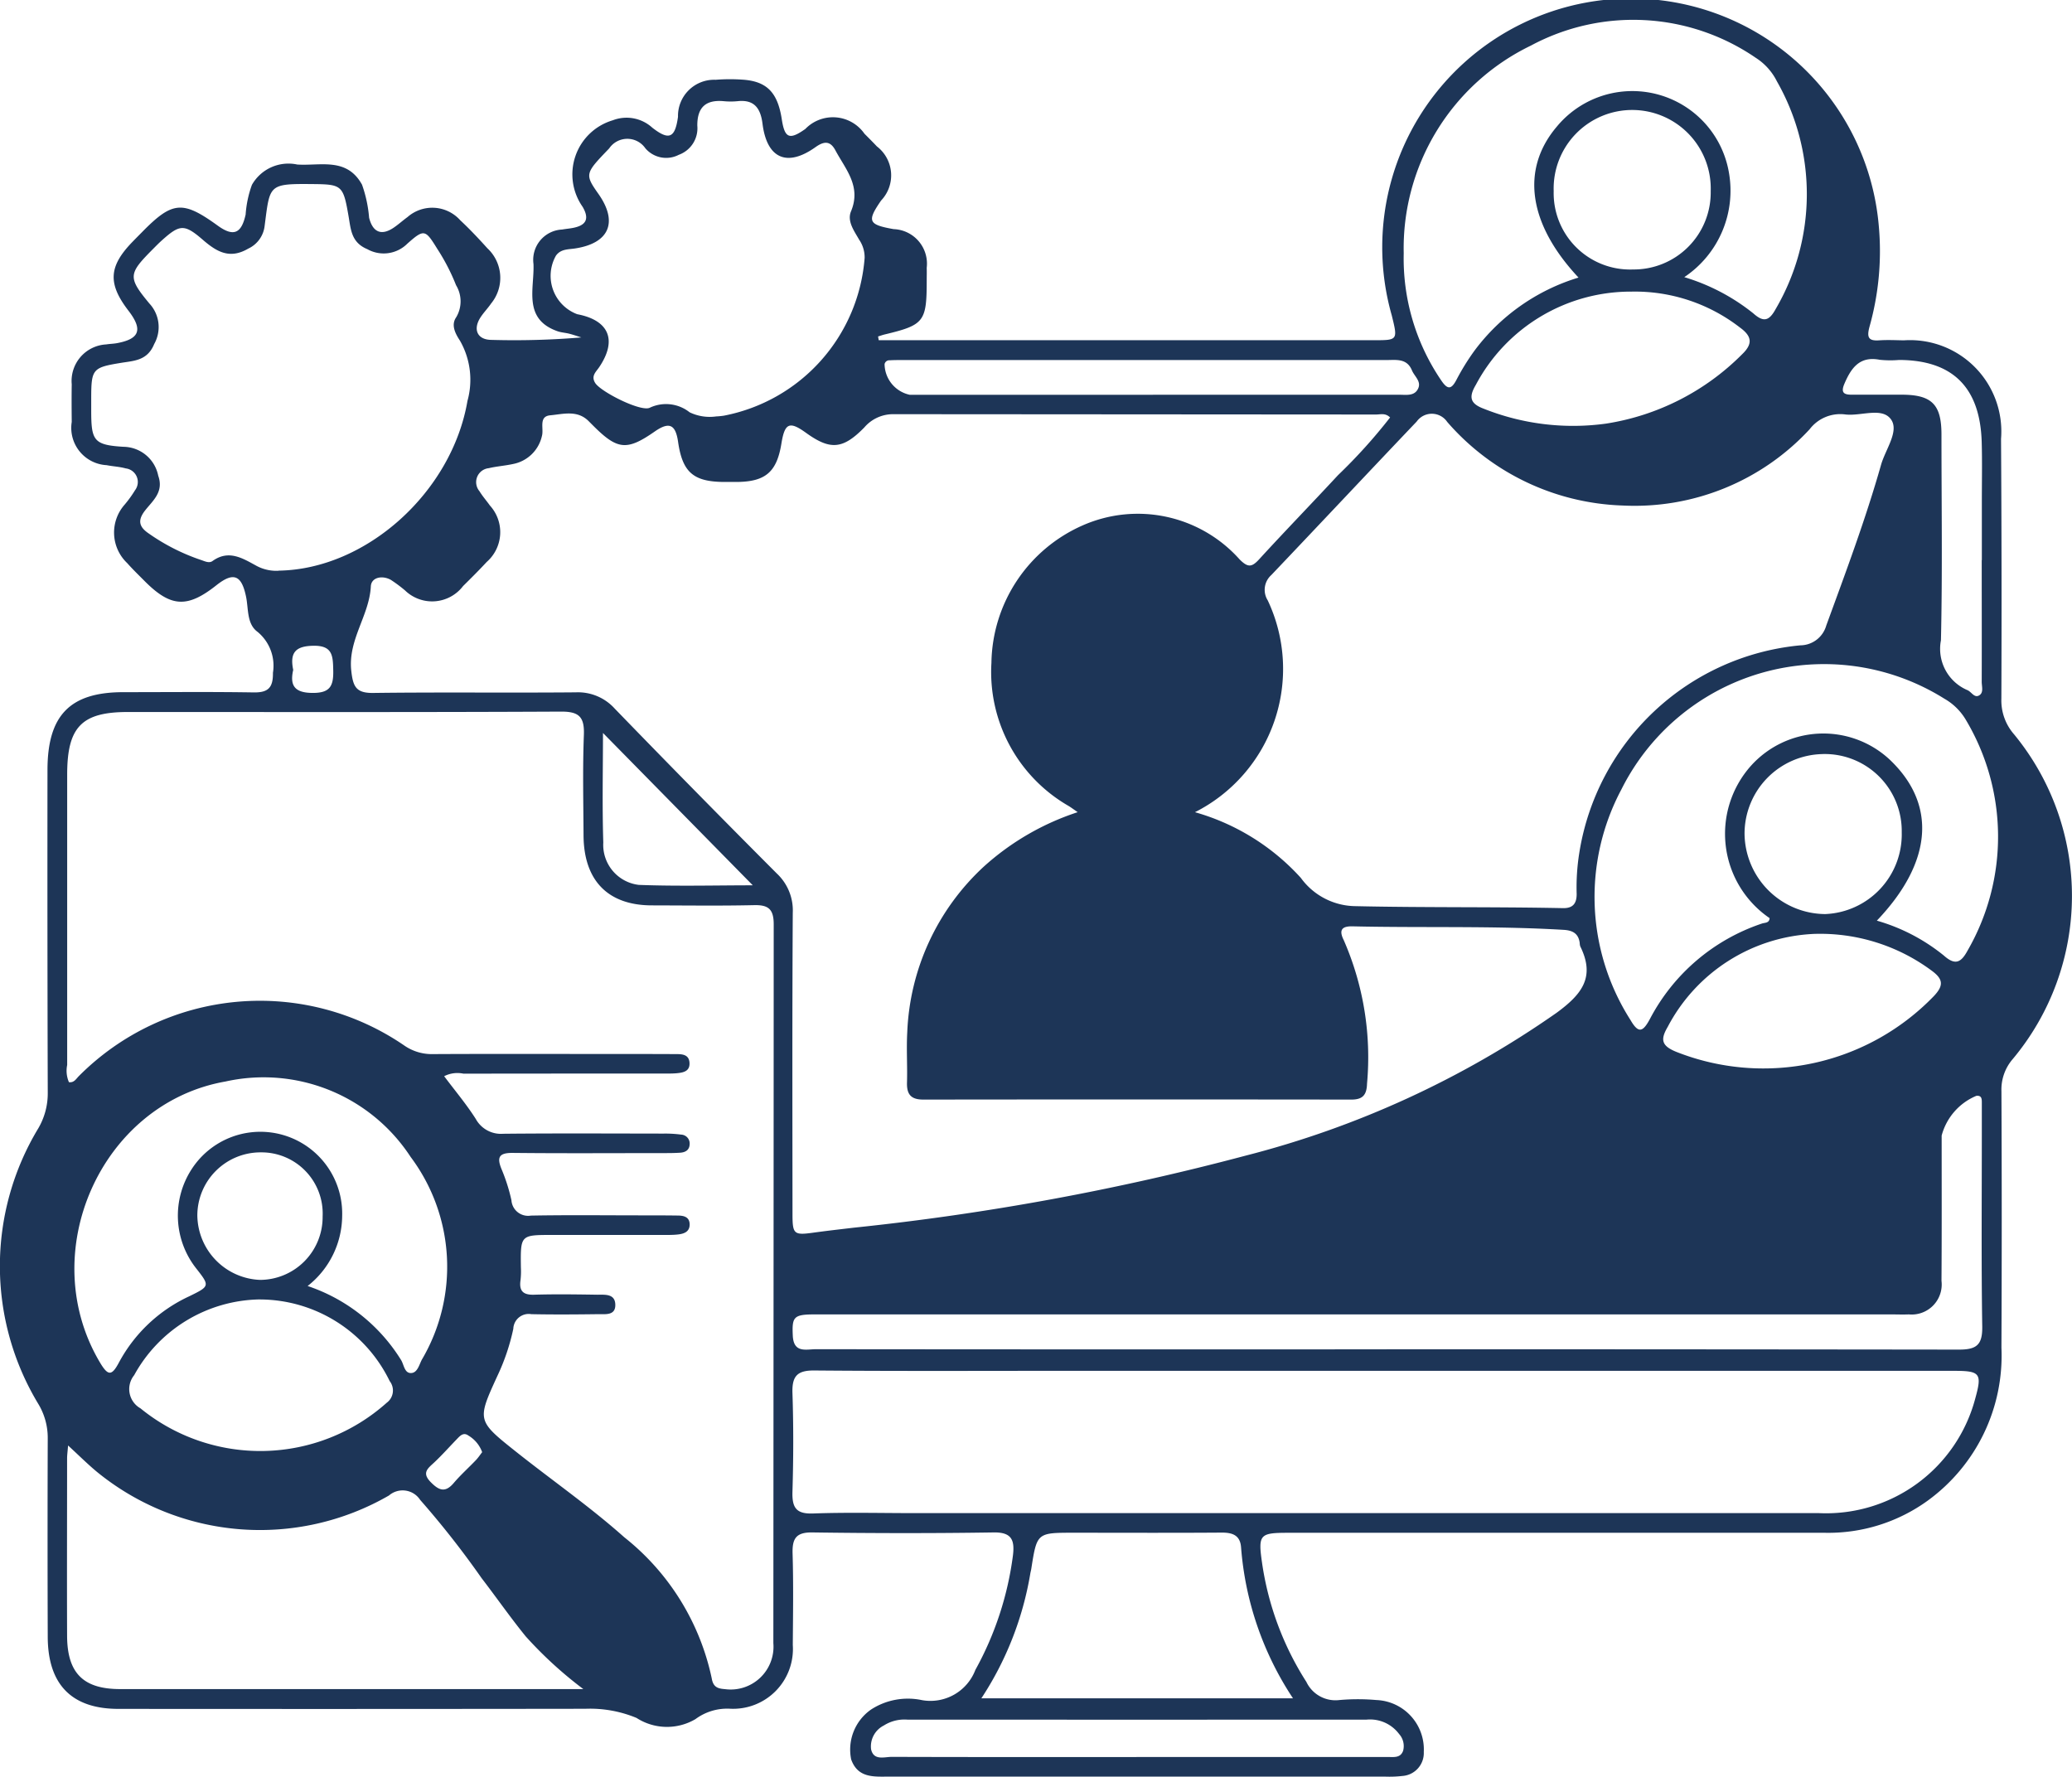 <svg id="Group_46" data-name="Group 46" xmlns="http://www.w3.org/2000/svg" xmlns:xlink="http://www.w3.org/1999/xlink" width="99.129" height="85" viewBox="0 0 99.129 85">
  <defs>
    <clipPath id="clip-path">
      <rect id="Rectangle_34" data-name="Rectangle 34" width="99.129" height="85" fill="#1d3557"/>
    </clipPath>
  </defs>
  <g id="Group_45" data-name="Group 45" clip-path="url(#clip-path)">
    <path id="Path_51" data-name="Path 51" d="M42.046,16.276h.831l22.842,0c1.159,0,1.159,0,.866-1.187a11.9,11.9,0,1,1,23.3-4.288,13.34,13.34,0,0,1-.443,4.826c-.134.5-.066.693.465.655.391-.027.787-.006,1.18,0a4.368,4.368,0,0,1,4.647,4.711q.04,6.219.016,12.438a2.458,2.458,0,0,0,.607,1.7A12.171,12.171,0,0,1,96.3,50.659a2.23,2.23,0,0,0-.547,1.544q.028,6.133,0,12.267a8.575,8.575,0,0,1-3.522,7.318,8.106,8.106,0,0,1-4.909,1.542q-12.854,0-25.708,0c-1.334,0-1.428.086-1.24,1.4A14.375,14.375,0,0,0,62.5,80.464a1.541,1.541,0,0,0,1.581.867,10.091,10.091,0,0,1,1.768,0,2.365,2.365,0,0,1,2.268,2.486,1.1,1.1,0,0,1-1.027,1.147,5.367,5.367,0,0,1-.841.03q-11.842,0-23.684,0c-.73,0-1.518.091-1.843-.821a2.337,2.337,0,0,1,.956-2.391,3.241,3.241,0,0,1,2.433-.446,2.3,2.3,0,0,0,2.552-1.445,15.38,15.38,0,0,0,1.8-5.491c.087-.732-.071-1.1-.921-1.087-2.893.045-5.788.04-8.681,0-.766-.01-.963.282-.942,1.008.044,1.457.021,2.916.01,4.375A2.861,2.861,0,0,1,34.9,81.745a2.549,2.549,0,0,0-1.629.5,2.686,2.686,0,0,1-2.818-.058A5.8,5.8,0,0,0,28,81.749q-11.168.015-22.336.005c-2.224,0-3.371-1.156-3.38-3.437q-.017-4.761,0-9.522a3.131,3.131,0,0,0-.441-1.613,12.744,12.744,0,0,1-.012-13.2,3.308,3.308,0,0,0,.454-1.7q-.023-7.72-.013-15.441c0-2.622,1.077-3.726,3.625-3.727,2.08,0,4.159-.022,6.237.012.7.011.934-.229.924-.939a2.1,2.1,0,0,0-.733-1.956c-.519-.376-.434-1.083-.549-1.664-.213-1.059-.6-1.217-1.417-.573-1.4,1.109-2.188,1.064-3.445-.2-.28-.282-.566-.558-.829-.855a2.015,2.015,0,0,1-.127-2.791,5.461,5.461,0,0,0,.5-.691.654.654,0,0,0-.442-1.048c-.3-.084-.61-.094-.914-.155a1.787,1.787,0,0,1-1.67-2.068c-.006-.6-.01-1.2,0-1.8a1.75,1.75,0,0,1,1.651-1.909c.166-.027.336-.029.5-.058,1.1-.2,1.261-.646.567-1.549-1-1.3-.955-2.122.188-3.3.157-.162.317-.323.477-.485,1.439-1.463,1.93-1.5,3.6-.292.755.547,1.136.386,1.337-.532a5.2,5.2,0,0,1,.3-1.417,2.009,2.009,0,0,1,2.168-.973c1.108.073,2.371-.358,3.1.964a6.209,6.209,0,0,1,.339,1.583c.175.69.58.87,1.164.482.234-.156.444-.35.673-.515a1.794,1.794,0,0,1,2.522.151c.455.424.883.88,1.3,1.342a1.932,1.932,0,0,1,.178,2.641c-.16.235-.364.439-.516.678-.357.562-.147,1.048.508,1.063a38.68,38.68,0,0,0,4.325-.117c-.19-.06-.378-.126-.571-.176s-.393-.057-.576-.123c-1.667-.59-1.092-2.043-1.143-3.217a1.452,1.452,0,0,1,1.37-1.646c.193-.035.391-.047.582-.091.6-.134.712-.458.4-.994a2.7,2.7,0,0,1,1.443-4.142,1.828,1.828,0,0,1,1.89.355c.807.629,1.09.489,1.229-.521a1.731,1.731,0,0,1,1.8-1.771,8.71,8.71,0,0,1,1.263-.008c1.176.071,1.7.6,1.9,1.882.14.925.363,1.019,1.128.479a1.838,1.838,0,0,1,2.83.228c.2.2.4.4.595.607a1.746,1.746,0,0,1,.2,2.589c-.684.993-.614,1.152.6,1.368a1.653,1.653,0,0,1,1.583,1.853c.007.2,0,.4,0,.6,0,1.978-.121,2.133-2.018,2.587-.1.025-.206.063-.309.095.011.059.021.119.031.178m24.467,3.7c-.225-.23-.462-.144-.674-.144q-11.545-.008-23.09-.016a1.808,1.808,0,0,0-1.393.635c-1.031,1.053-1.631,1.092-2.794.253-.787-.567-1.012-.467-1.172.518-.218,1.348-.75,1.815-2.093,1.836-.225,0-.45,0-.674,0-1.451-.014-1.968-.471-2.176-1.921-.121-.837-.428-.972-1.117-.492-1.323.921-1.775.883-2.915-.25l-.241-.241c-.542-.551-1.225-.341-1.84-.285-.576.052-.3.638-.4.985a1.755,1.755,0,0,1-1.382,1.345c-.383.084-.78.11-1.162.2a.671.671,0,0,0-.446,1.1c.146.242.338.456.5.686a1.893,1.893,0,0,1-.152,2.7c-.367.395-.747.775-1.131,1.153a1.863,1.863,0,0,1-2.779.208,6.9,6.9,0,0,0-.679-.505c-.413-.229-.932-.12-.955.309-.073,1.4-1.092,2.543-.938,4.022.083.787.232,1.091,1.058,1.08,3.23-.042,6.461,0,9.691-.029a2.367,2.367,0,0,1,1.862.784q3.845,3.969,7.748,7.881a2.419,2.419,0,0,1,.765,1.883c-.029,4.8-.017,9.605-.013,14.408,0,.978.068,1.023,1.024.89.64-.088,1.281-.16,1.922-.236a121.833,121.833,0,0,0,18.712-3.44,45.647,45.647,0,0,0,14.895-6.837c1.2-.878,1.867-1.7,1.137-3.176a.559.559,0,0,1-.028-.168c-.06-.453-.338-.6-.761-.626-3.366-.2-6.737-.091-10.1-.168-.507-.012-.679.161-.427.663a13.98,13.98,0,0,1,1.113,6.858c-.015.538-.2.768-.749.767q-10.239-.013-20.478,0c-.59,0-.8-.244-.782-.819.023-.8-.032-1.6.012-2.4a11.4,11.4,0,0,1,3.667-7.931,12.462,12.462,0,0,1,4.486-2.6c-.2-.141-.313-.222-.426-.293a7.391,7.391,0,0,1-3.7-6.85,7.3,7.3,0,0,1,4.373-6.58,6.529,6.529,0,0,1,7.505,1.635c.383.379.567.384.921,0,1.244-1.36,2.528-2.681,3.78-4.032a25.841,25.841,0,0,0,2.486-2.753M21.252,51.49c.514.686,1.059,1.332,1.51,2.041a1.374,1.374,0,0,0,1.316.709c2.556-.025,5.113-.011,7.668-.008a5.83,5.83,0,0,1,.839.048.427.427,0,0,1,.41.459c-.01.283-.205.39-.451.407s-.5.019-.758.019c-2.415,0-4.832.017-7.247-.009-.662-.007-.787.2-.534.8a8.584,8.584,0,0,1,.463,1.465.8.8,0,0,0,.932.734c1.741-.032,3.484-.012,5.225-.011.59,0,1.179,0,1.77.008.293,0,.6.046.6.436-.006.363-.3.446-.6.474-.223.022-.449.019-.674.019q-2.655,0-5.309,0c-1.514,0-1.513,0-1.491,1.559a3.686,3.686,0,0,1-.018.6c-.076.523.124.715.648.7,1.011-.031,2.022-.015,3.034,0,.355,0,.832-.052.852.46.022.549-.47.466-.816.471-1.067.014-2.135.022-3.2,0a.737.737,0,0,0-.863.7,10.226,10.226,0,0,1-.767,2.265c-.968,2.116-.974,2.127.888,3.608,1.727,1.373,3.544,2.635,5.188,4.1a11.691,11.691,0,0,1,4.184,6.75c.069.411.278.491.628.515a2.048,2.048,0,0,0,2.32-2.2q.011-17.2.017-34.39c0-.731-.261-.931-.936-.916-1.628.037-3.258.014-4.887.011-2.106,0-3.265-1.187-3.275-3.353-.008-1.6-.046-3.2.016-4.8.033-.865-.232-1.121-1.091-1.117-6.91.034-13.819.018-20.729.019-2.205,0-2.9.714-2.9,2.993q0,6.947,0,13.894a1.374,1.374,0,0,0,.084.822c.253.037.349-.17.484-.3a12.214,12.214,0,0,1,15.59-1.433,2.31,2.31,0,0,0,1.342.39c2.556-.014,5.112-.006,7.668-.006,1.321,0,2.641,0,3.961.006.283,0,.609.012.643.394.038.434-.3.493-.619.522-.224.02-.45.014-.674.014q-4.761,0-9.522.006a1.39,1.39,0,0,0-.918.12M57.17,38.856A10.816,10.816,0,0,1,62.236,42a3.267,3.267,0,0,0,2.606,1.351c3.312.075,6.624.027,9.935.095.458.009.656-.206.654-.676a10.4,10.4,0,0,1,.125-1.962,11.828,11.828,0,0,1,10.581-9.935,1.3,1.3,0,0,0,1.235-.946c.93-2.544,1.881-5.081,2.622-7.691.207-.729.871-1.6.482-2.163-.431-.622-1.462-.143-2.222-.249a1.843,1.843,0,0,0-1.677.712,11.4,11.4,0,0,1-8.949,3.648,11.607,11.607,0,0,1-8.391-4,.889.889,0,0,0-1.46-.016c-2.324,2.441-4.63,4.9-6.954,7.342a.947.947,0,0,0-.172,1.212A7.681,7.681,0,0,1,57.17,38.856m9.182,26.725H50.928c-3.99,0-7.979.019-11.968-.016-.818-.007-1.075.268-1.047,1.086.052,1.57.047,3.145,0,4.717-.023.765.182,1.068.987,1.038,1.628-.059,3.259-.017,4.888-.017q21.619,0,43.238,0A7.382,7.382,0,0,0,94.5,66.908c.334-1.2.239-1.326-1.006-1.326q-13.57,0-27.14,0M27.909,80.808a19.242,19.242,0,0,1-2.757-2.522c-.732-.9-1.4-1.861-2.109-2.783A43.294,43.294,0,0,0,20.1,71.754a1,1,0,0,0-1.489-.21A12.334,12.334,0,0,1,4.629,70.408c-.446-.371-.858-.783-1.372-1.255-.023.293-.047.456-.047.62,0,2.829-.011,5.66,0,8.49.008,1.784.778,2.543,2.533,2.544q10.576,0,21.15,0ZM75.521,13.281c-2.419-2.581-2.767-5.19-1.04-7.223a4.688,4.688,0,0,1,8.227,2.157,4.976,4.976,0,0,1-2.128,5.044,9.756,9.756,0,0,1,3.3,1.731c.5.448.763.361,1.076-.213a10.884,10.884,0,0,0,.056-10.884A2.835,2.835,0,0,0,84,2.766a10.355,10.355,0,0,0-10.757-.586,10.767,10.767,0,0,0-6.086,9.941,10.361,10.361,0,0,0,1.789,6.07c.307.458.487.458.742-.036a11.151,11.151,0,0,1,.852-1.376,9.723,9.723,0,0,1,4.981-3.5M89.794,44.045A9.032,9.032,0,0,1,93,45.716c.559.5.836.315,1.144-.259a10.907,10.907,0,0,0-.1-11.03,2.8,2.8,0,0,0-1.02-1A10.838,10.838,0,0,0,77.57,37.769,10.939,10.939,0,0,0,78.007,48.8c.378.652.588.582.928-.05a9.424,9.424,0,0,1,5.36-4.567c.133-.047.357-.015.366-.26a4.885,4.885,0,0,1-.889-7.29,4.658,4.658,0,0,1,6.594-.331c2.3,2.14,2.116,4.923-.571,7.74M13.328,27.3c4.2-.061,8.292-3.758,9.037-8.123a3.766,3.766,0,0,0-.357-2.875c-.21-.322-.448-.743-.183-1.123a1.487,1.487,0,0,0-.006-1.534,9.785,9.785,0,0,0-.9-1.742c-.571-.925-.626-.959-1.432-.245a1.6,1.6,0,0,1-1.914.262c-.777-.323-.787-.954-.9-1.592-.251-1.457-.316-1.509-1.7-1.522-2.145-.02-2.054.021-2.311,1.99a1.37,1.37,0,0,1-.789,1.1c-.889.518-1.508.149-2.178-.431-.878-.76-1.1-.727-1.942.027-.148.132-.287.275-.427.415-1.18,1.187-1.229,1.349-.18,2.612a1.653,1.653,0,0,1,.232,1.938c-.323.794-.953.8-1.572.9-1.369.223-1.439.289-1.442,1.67,0,.2,0,.4,0,.6,0,1.449.11,1.661,1.542,1.748a1.717,1.717,0,0,1,1.664,1.383c.275.772-.251,1.185-.62,1.652s-.316.787.166,1.112A9.762,9.762,0,0,0,9.6,26.784c.186.059.4.179.569.055.78-.563,1.454-.121,2.112.236a2,2,0,0,0,1.049.23m1.389,34.219a8.4,8.4,0,0,1,4.471,3.543c.139.227.16.643.491.62.291-.02.373-.393.5-.638a8.763,8.763,0,0,0-.535-9.7,8.4,8.4,0,0,0-8.858-3.609c-5.97,1.047-9.139,8.212-5.992,13.465.379.631.556.619.9-.032a7.285,7.285,0,0,1,3.342-3.15c1.009-.492,1.008-.5.341-1.351a4.074,4.074,0,0,1-.22-4.722A3.915,3.915,0,0,1,16.37,58.17a4.3,4.3,0,0,1-1.653,3.354m51.619,3.025q13.693,0,27.387.017c.83,0,1.126-.216,1.112-1.1-.049-3.115-.019-6.232-.02-9.348,0-.458,0-.915,0-1.372,0-.172-.006-.351-.266-.319a2.85,2.85,0,0,0-1.656,1.9c0,2.316.008,4.632-.008,6.947a1.437,1.437,0,0,1-1.561,1.608c-.28.012-.562,0-.842,0q-25.745,0-51.49,0c-1.023,0-1.107.111-1.063,1.021.041.85.649.643,1.108.644q13.653.014,27.3.006M34.244,19.923a3.657,3.657,0,0,0,.388-.037,8.334,8.334,0,0,0,6.734-7.55,1.5,1.5,0,0,0-.265-.873c-.234-.414-.585-.878-.386-1.354.5-1.2-.262-2.009-.746-2.914-.246-.461-.538-.452-.955-.155-1.363.97-2.323.545-2.533-1.116-.093-.742-.392-1.169-1.188-1.084a3.459,3.459,0,0,1-.674,0c-.845-.075-1.264.288-1.258,1.173a1.35,1.35,0,0,1-.888,1.394,1.309,1.309,0,0,1-1.6-.316,1.049,1.049,0,0,0-1.729.01C28,8.292,27.96,8.327,28.627,9.272c.956,1.355.525,2.366-1.119,2.615-.33.05-.681.021-.911.345a1.959,1.959,0,0,0,1.019,2.8c1.528.29,1.922,1.244,1.049,2.536-.152.225-.4.418-.189.755.273.428,2.2,1.4,2.616,1.181a1.815,1.815,0,0,1,1.9.22,2.206,2.206,0,0,0,1.256.2M46.951,81.248H61.859a15.164,15.164,0,0,1-2.483-7.214c-.04-.589-.412-.717-.935-.713-2.356.017-4.715.006-7.072.006-1.76,0-1.759,0-2.03,1.726-.013.085-.039.167-.051.252a15.505,15.505,0,0,1-2.337,5.943M12.388,62.166A6.979,6.979,0,0,0,6.419,65.79a1.056,1.056,0,0,0,.3,1.585A9.073,9.073,0,0,0,18.5,67.11a.728.728,0,0,0,.143-1.038,6.926,6.926,0,0,0-6.253-3.905M78.057,13.951a8.39,8.39,0,0,0-7.449,4.459c-.341.575-.29.894.374,1.142a11.547,11.547,0,0,0,5.855.714,11.719,11.719,0,0,0,6.507-3.315c.5-.479.5-.847-.1-1.281a8.2,8.2,0,0,0-5.185-1.719m8.662,30.731a8.318,8.318,0,0,0-6.934,4.444c-.352.6-.306.9.392,1.188a11.335,11.335,0,0,0,12.34-2.659c.482-.51.444-.813-.092-1.21a8.956,8.956,0,0,0-5.707-1.764M54.372,84.056h6.062q2.989,0,5.98,0c.27,0,.59.055.715-.3a.864.864,0,0,0-.193-.8,1.736,1.736,0,0,0-1.551-.688q-10.989.006-21.978,0a1.839,1.839,0,0,0-1.124.282,1.121,1.121,0,0,0-.609,1.135c.124.558.635.364.992.365,3.9.013,7.8.008,11.7.008M87.214,36.075a3.81,3.81,0,0,0-3.751,3.819A3.887,3.887,0,0,0,87.32,43.73a3.816,3.816,0,0,0,3.663-3.91,3.684,3.684,0,0,0-3.77-3.746M78.086,12.891a3.683,3.683,0,0,0,3.758-3.749,3.758,3.758,0,1,0-7.512,0,3.656,3.656,0,0,0,3.755,3.751M55.166,18.885H57.1q4.93,0,9.859,0c.328,0,.726.076.894-.311.146-.334-.181-.569-.3-.849-.242-.594-.755-.5-1.224-.5q-11.587,0-23.174,0c-.2,0-.393,0-.589.012a.231.231,0,0,0-.246.182,1.522,1.522,0,0,0,1.208,1.469q5.813,0,11.629,0M94.816,26.8V23.974c0-.942.02-1.885-.007-2.827-.077-2.622-1.4-3.921-3.957-3.926a4.948,4.948,0,0,1-.924-.009c-.956-.186-1.364.387-1.69,1.153-.172.407-.034.518.339.517.814,0,1.628,0,2.441,0,1.407.011,1.865.473,1.866,1.9,0,3.284.05,6.569-.025,9.851a2.145,2.145,0,0,0,1.27,2.385c.194.082.333.4.573.241.207-.137.107-.423.108-.642.006-1.941,0-3.883,0-5.825M15.436,58.182a2.929,2.929,0,0,0-2.961-3.052,3.024,3.024,0,0,0-3.034,3.013,3.124,3.124,0,0,0,3,3.088,3.006,3.006,0,0,0,2.994-3.05M28.848,35.062c0,1.705-.041,3.475.015,5.242a1.928,1.928,0,0,0,1.7,2.03c1.84.07,3.684.02,5.452.02l-7.171-7.292M14.028,32.05c-.177.773.09,1.1.946,1.1.823,0,.984-.34.969-1.074-.015-.7-.025-1.2-.956-1.182-.842.015-1.131.321-.959,1.153m9.04,37.426a1.525,1.525,0,0,0-.656-.793c-.247-.181-.412.022-.57.185-.352.364-.691.745-1.059,1.092-.3.283-.626.492-.177.948.387.394.691.527,1.1.045.328-.387.71-.727,1.061-1.095.114-.12.206-.261.3-.382" transform="translate(0 0)" fill="#1d3557"/>
  </g>
</svg>
